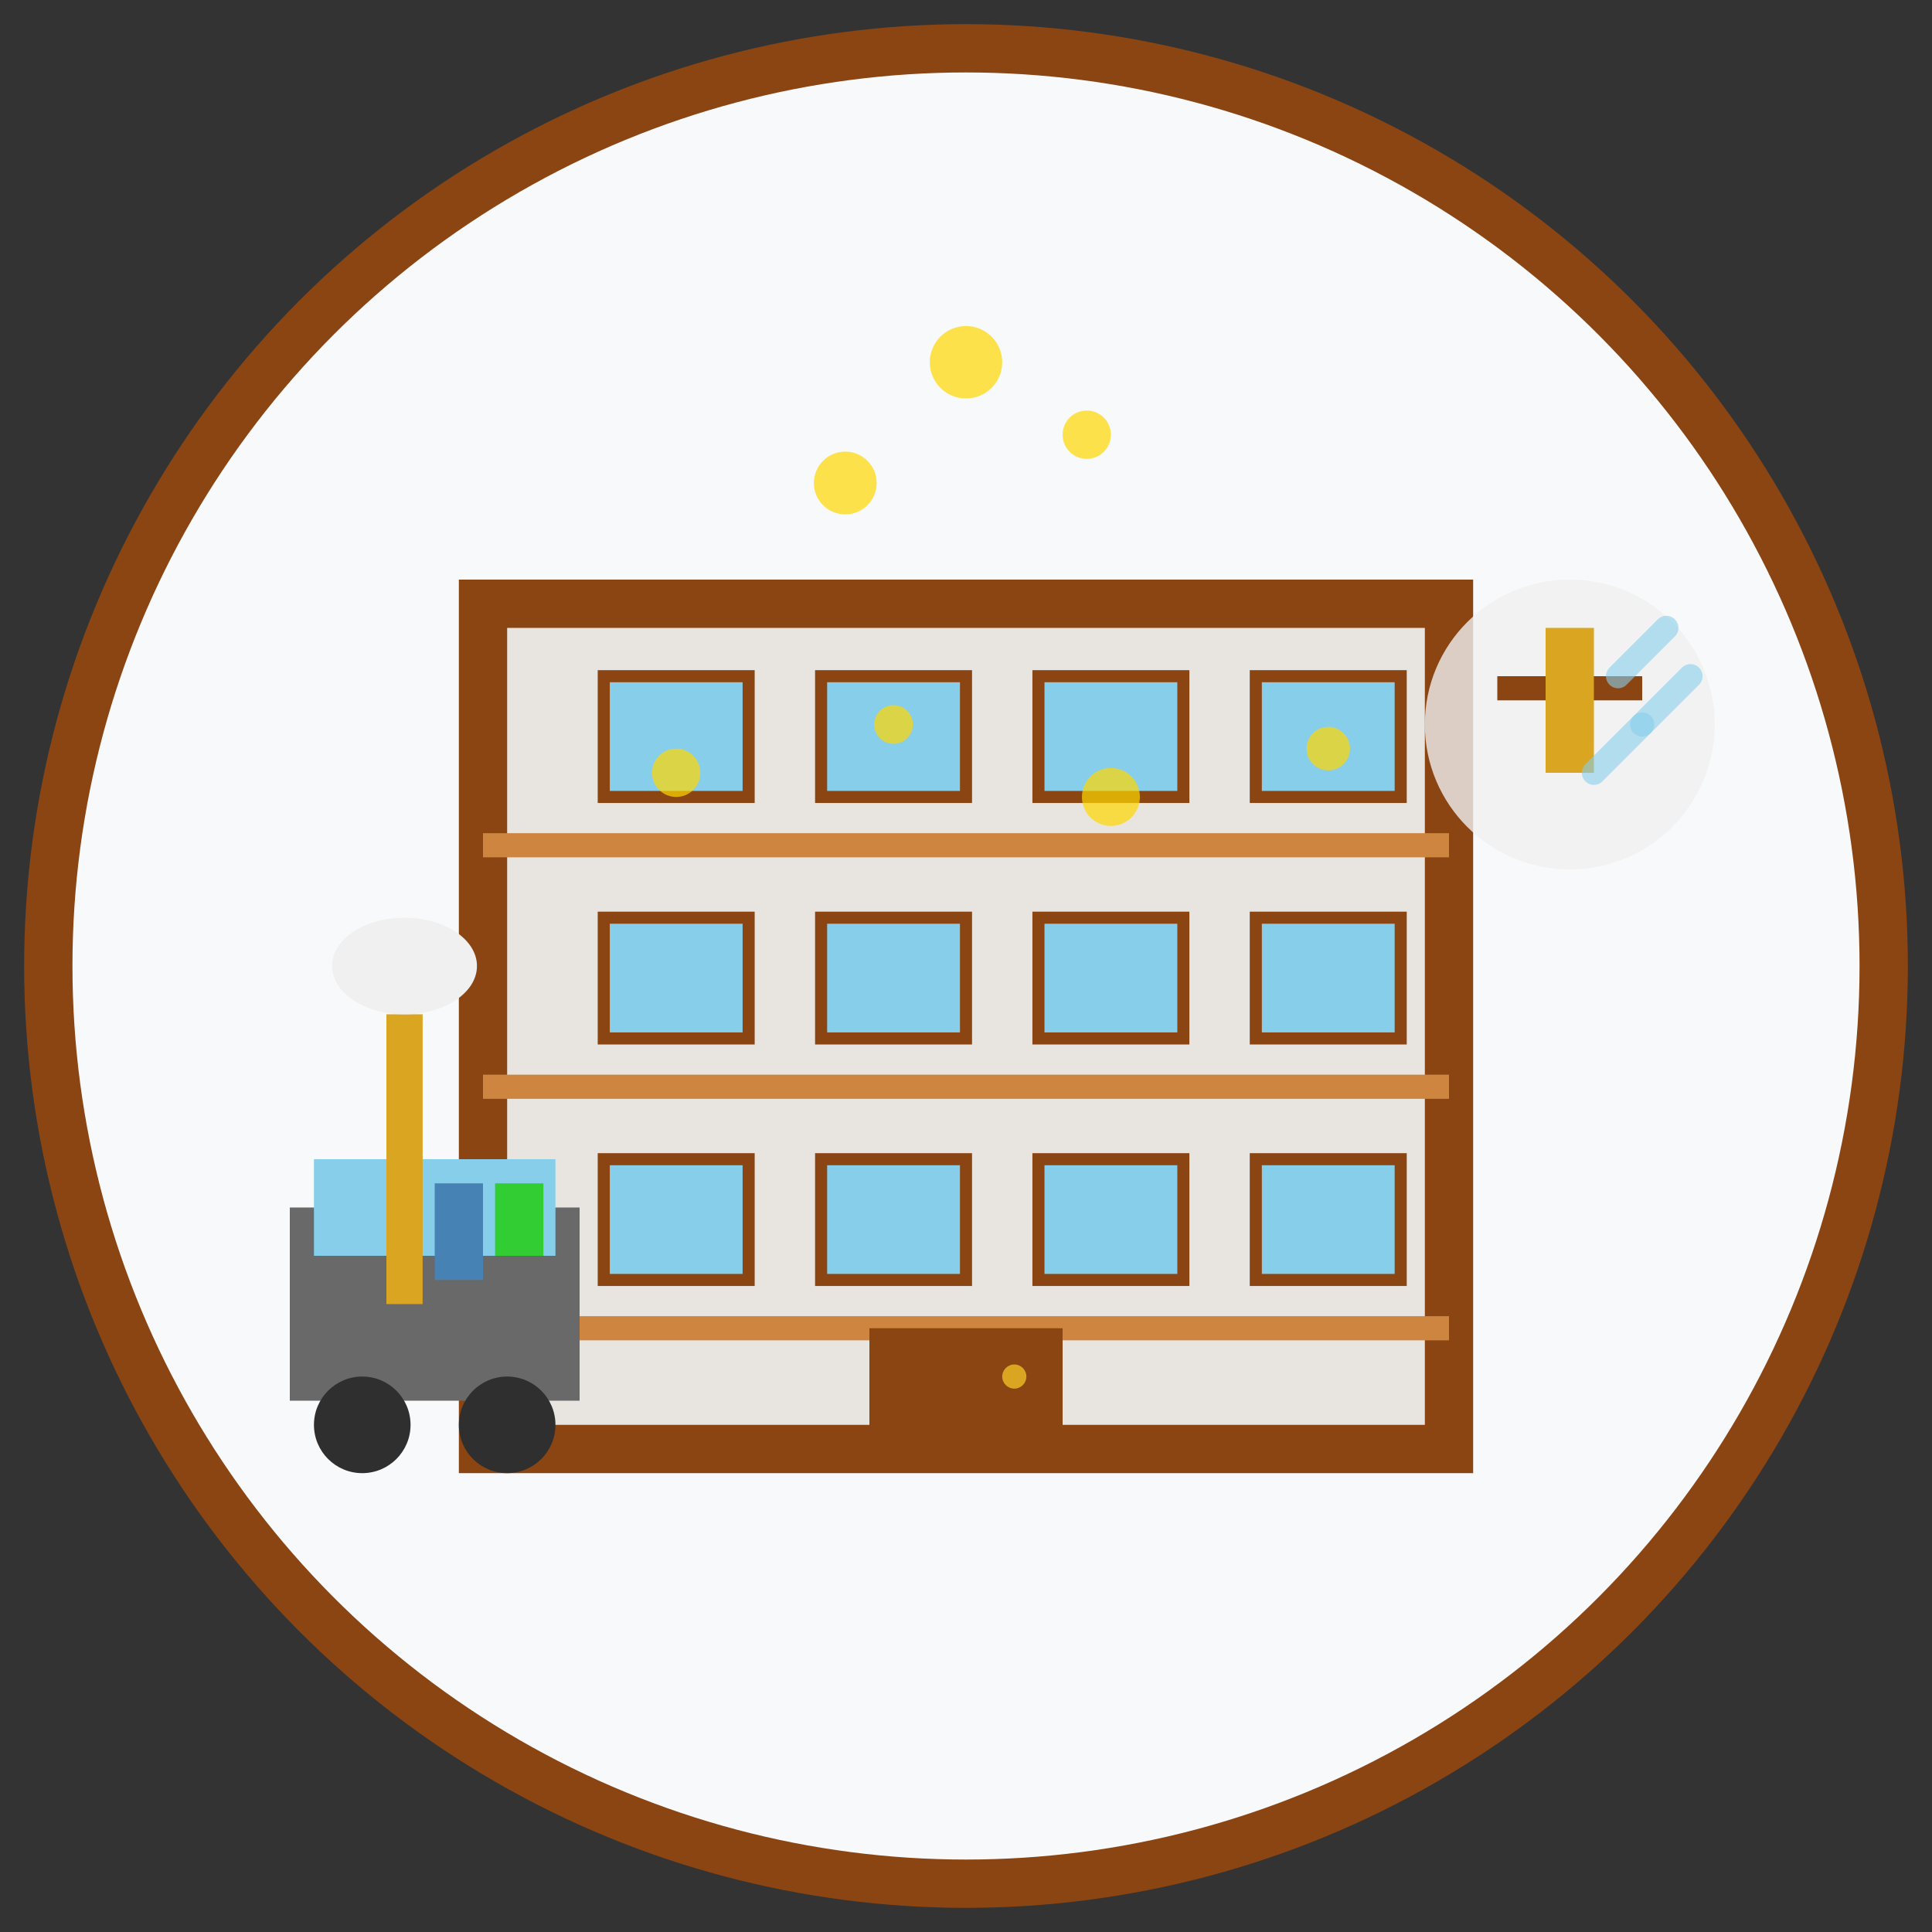 <svg width="80" height="80" viewBox="0 0 80 80" fill="none" xmlns="http://www.w3.org/2000/svg">
  <rect x="0" y="0" width="80" height="80" fill="#333333" stroke="none"/>
  <!-- Background circle -->
  <circle cx="40" cy="40" r="38" fill="#f8f9fa" stroke="#8b4513" stroke-width="2"/>
  
  <!-- Building outline -->
  <rect x="20" y="25" width="40" height="35" fill="#e8e5e0" stroke="#8b4513" stroke-width="2"/>
  
  <!-- Building floors -->
  <line x1="20" y1="35" x2="60" y2="35" stroke="#cd853f" stroke-width="1"/>
  <line x1="20" y1="45" x2="60" y2="45" stroke="#cd853f" stroke-width="1"/>
  <line x1="20" y1="55" x2="60" y2="55" stroke="#cd853f" stroke-width="1"/>
  
  <!-- Windows -->
  <rect x="25" y="28" width="6" height="5" fill="#87ceeb" stroke="#8b4513" stroke-width="0.5"/>
  <rect x="34" y="28" width="6" height="5" fill="#87ceeb" stroke="#8b4513" stroke-width="0.5"/>
  <rect x="43" y="28" width="6" height="5" fill="#87ceeb" stroke="#8b4513" stroke-width="0.5"/>
  <rect x="52" y="28" width="6" height="5" fill="#87ceeb" stroke="#8b4513" stroke-width="0.5"/>
  
  <rect x="25" y="38" width="6" height="5" fill="#87ceeb" stroke="#8b4513" stroke-width="0.5"/>
  <rect x="34" y="38" width="6" height="5" fill="#87ceeb" stroke="#8b4513" stroke-width="0.5"/>
  <rect x="43" y="38" width="6" height="5" fill="#87ceeb" stroke="#8b4513" stroke-width="0.5"/>
  <rect x="52" y="38" width="6" height="5" fill="#87ceeb" stroke="#8b4513" stroke-width="0.5"/>
  
  <rect x="25" y="48" width="6" height="5" fill="#87ceeb" stroke="#8b4513" stroke-width="0.5"/>
  <rect x="34" y="48" width="6" height="5" fill="#87ceeb" stroke="#8b4513" stroke-width="0.5"/>
  <rect x="43" y="48" width="6" height="5" fill="#87ceeb" stroke="#8b4513" stroke-width="0.5"/>
  <rect x="52" y="48" width="6" height="5" fill="#87ceeb" stroke="#8b4513" stroke-width="0.5"/>
  
  <!-- Door -->
  <rect x="36" y="55" width="8" height="5" fill="#8b4513"/>
  <circle cx="42" cy="57" r="0.5" fill="#daa520"/>
  
  <!-- Cleaning cart -->
  <rect x="12" y="50" width="12" height="8" fill="#696969"/>
  <rect x="13" y="48" width="10" height="4" fill="#87ceeb"/>
  <circle cx="15" cy="59" r="2" fill="#2f2f2f"/>
  <circle cx="21" cy="59" r="2" fill="#2f2f2f"/>
  
  <!-- Mop in cart -->
  <rect x="16" y="42" width="1.5" height="12" fill="#daa520"/>
  <ellipse cx="16.75" cy="40" rx="3" ry="2" fill="#f0f0f0"/>
  
  <!-- Cleaning supplies in cart -->
  <rect x="18" y="49" width="2" height="4" fill="#4682b4"/>
  <rect x="20.5" y="49" width="2" height="3" fill="#32cd32"/>
  
  <!-- Window cleaner -->
  <circle cx="65" cy="30" r="6" fill="#f0f0f0" opacity="0.8"/>
  <rect x="62" y="28" width="6" height="1" fill="#8b4513"/>
  <rect x="64" y="26" width="2" height="6" fill="#daa520"/>
  
  <!-- Sparkles and cleaning effects -->
  <g opacity="0.7">
    <circle cx="28" cy="32" r="1" fill="#ffd700"/>
    <circle cx="37" cy="30" r="0.8" fill="#ffd700"/>
    <circle cx="46" cy="33" r="1.2" fill="#ffd700"/>
    <circle cx="55" cy="31" r="0.9" fill="#ffd700"/>
    <circle cx="40" cy="15" r="1.5" fill="#ffd700"/>
    <circle cx="45" cy="18" r="1" fill="#ffd700"/>
    <circle cx="35" cy="20" r="1.3" fill="#ffd700"/>
  </g>
  
  <!-- Motion lines -->
  <path d="M67 28L69 26" stroke="#87ceeb" stroke-width="1" stroke-linecap="round" opacity="0.6"/>
  <path d="M68 30L70 28" stroke="#87ceeb" stroke-width="1" stroke-linecap="round" opacity="0.6"/>
  <path d="M66 32L68 30" stroke="#87ceeb" stroke-width="1" stroke-linecap="round" opacity="0.6"/>
</svg>
